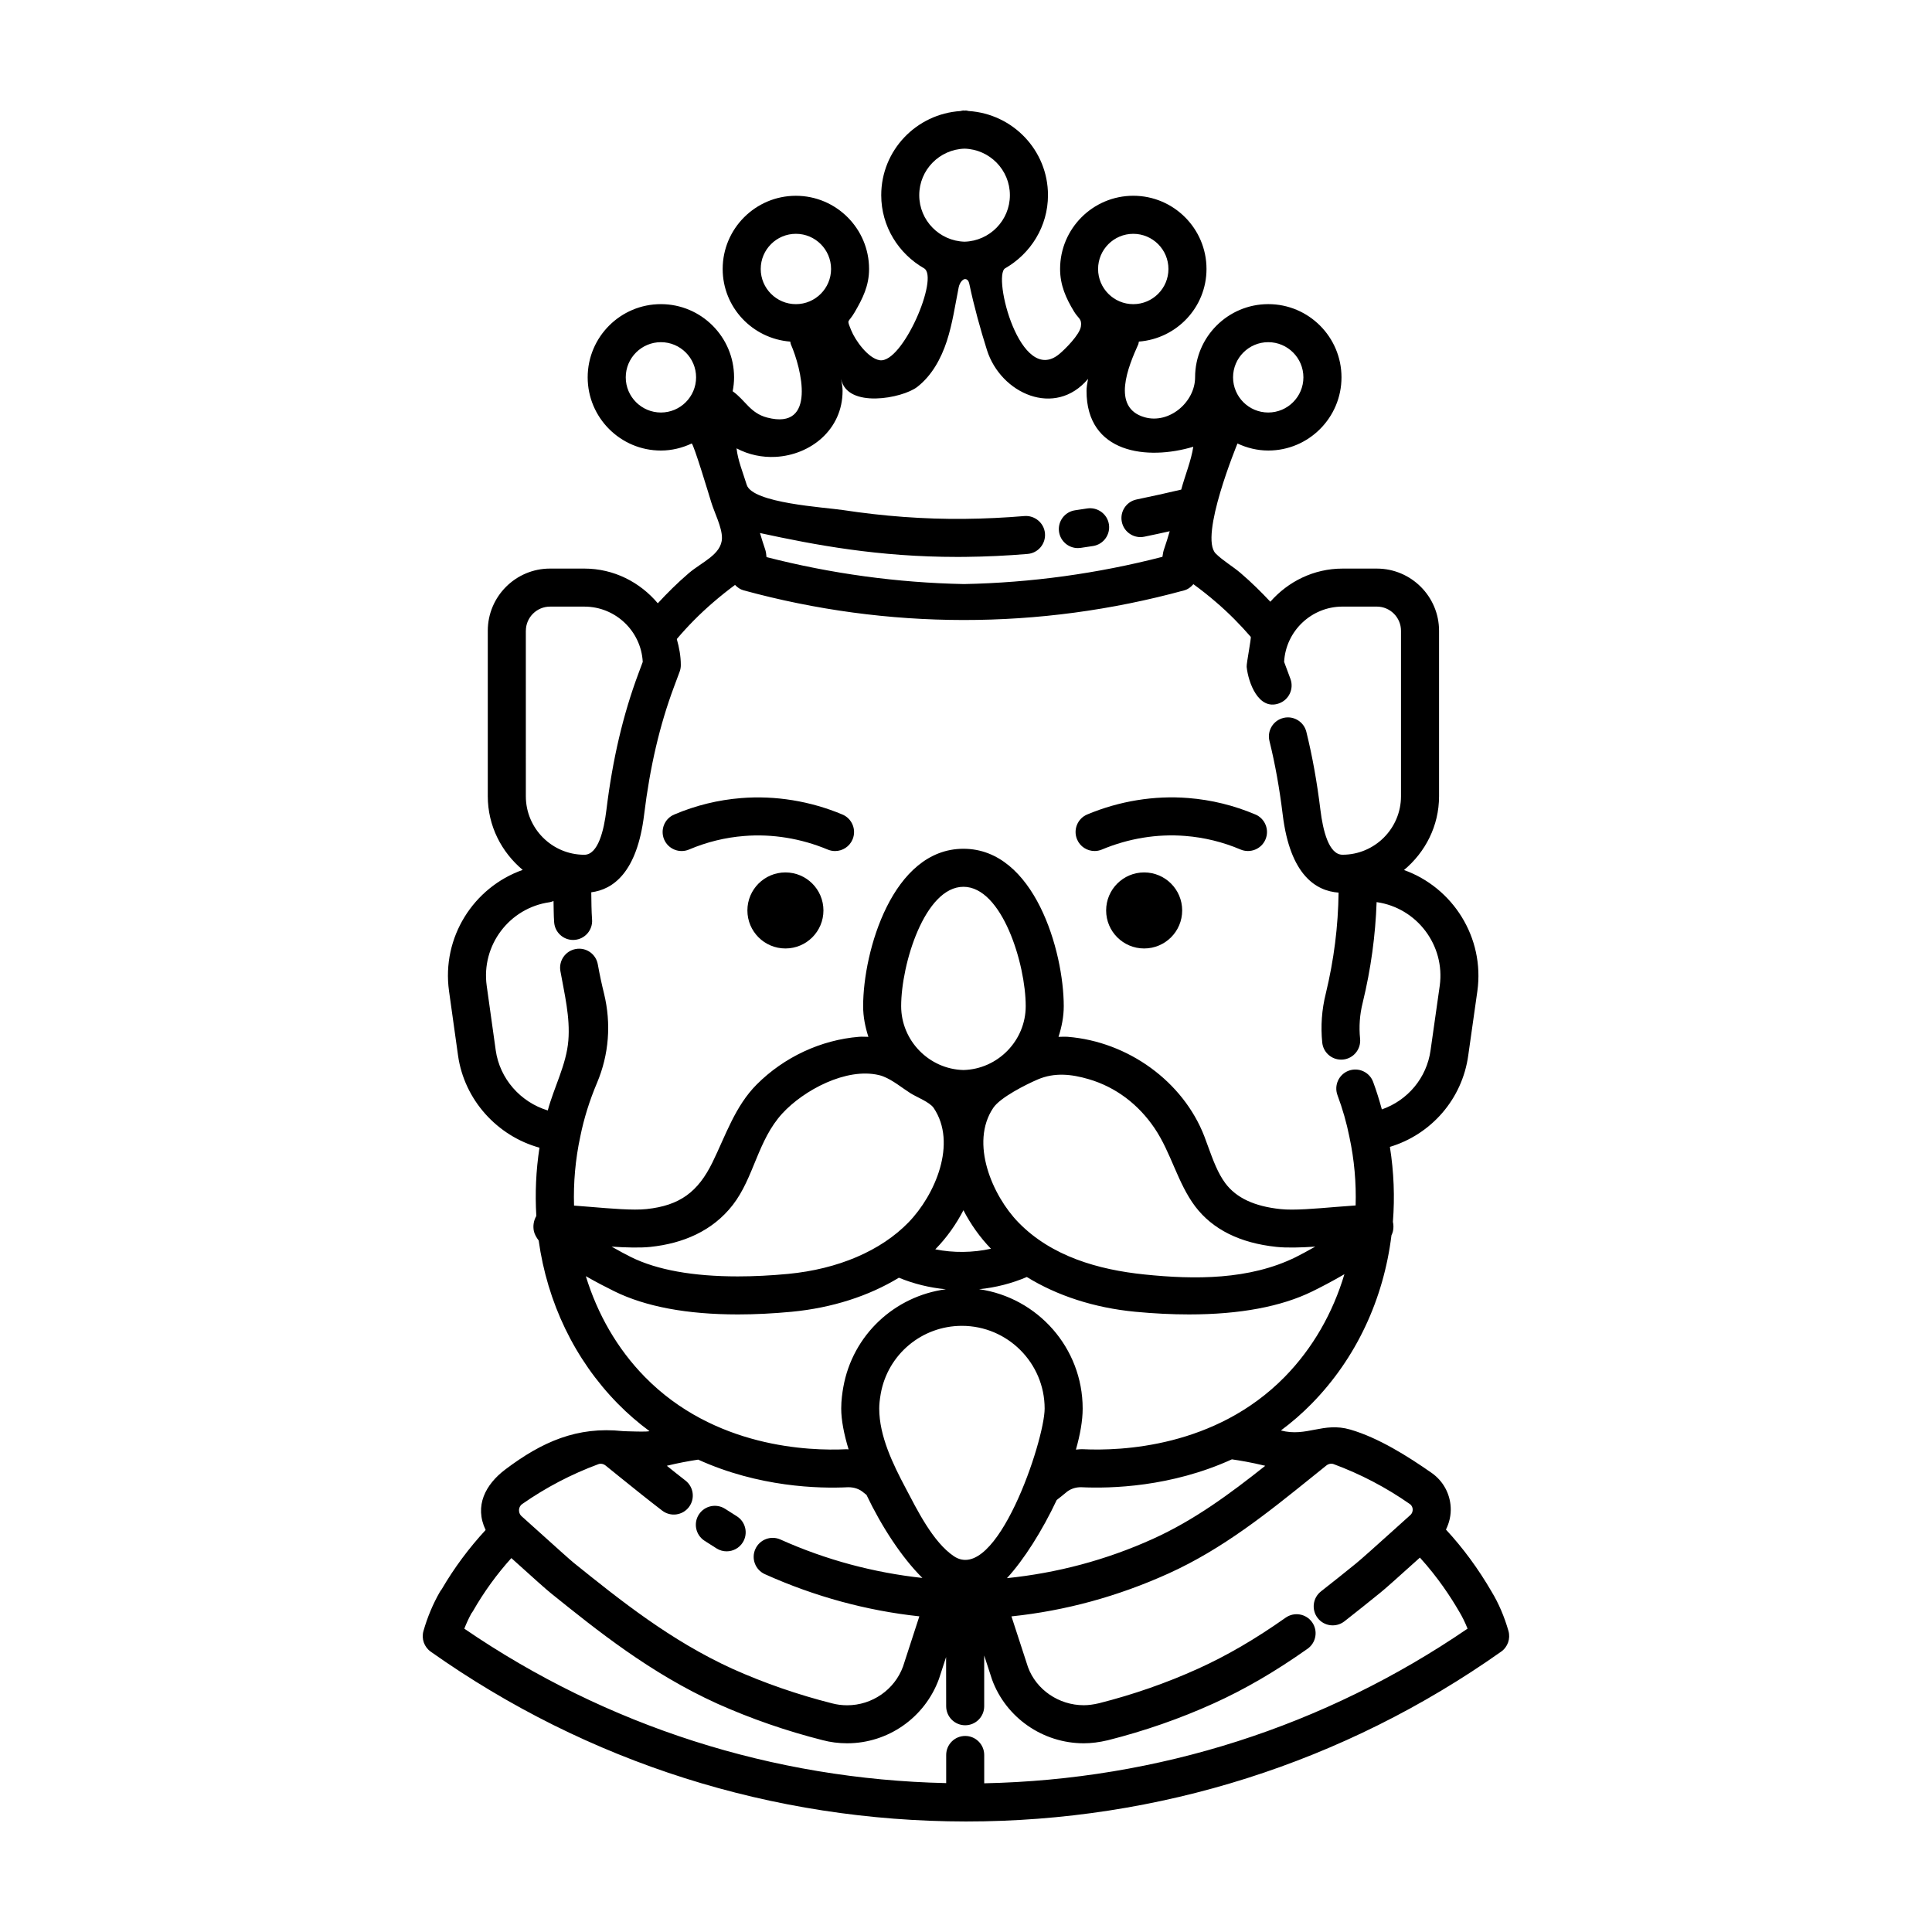 <?xml version="1.0" encoding="UTF-8"?>
<!-- Uploaded to: SVG Repo, www.svgrepo.com, Generator: SVG Repo Mixer Tools -->
<svg fill="#000000" width="800px" height="800px" version="1.1" viewBox="144 144 512 512" xmlns="http://www.w3.org/2000/svg">
 <g>
  <path d="m539.34 565.89c-3.637-6.258-7.652-11.68-12.148-16.535 0.898-1.824 1.375-3.84 1.258-5.934-0.203-3.629-2-6.914-4.984-9.039-6.34-4.43-14.148-9.359-21.629-11.531-7.199-2.086-11.566 2.051-18.383 0.238 2.812-2.086 5.559-4.449 8.188-7.133 11.805-12.047 19.035-27.719 21.109-44.586 0.18-0.371 0.316-0.734 0.395-1.094 0.18-0.836 0.172-1.676-0.012-2.481 0.516-6.516 0.262-13.18-0.797-19.859 10.926-3.289 19.176-12.641 20.766-24.254l2.418-17.051c1.953-14.156-6.484-27.418-19.445-32.066 5.629-4.695 9.289-11.668 9.289-19.555v-43.84c0-9.094-7.402-16.488-16.488-16.488h-9.082c-7.652 0-14.449 3.445-19.141 8.785-2.418-2.574-4.957-5.094-7.824-7.551-2.09-1.805-4.695-3.281-6.637-5.203-4.488-4.457 5.762-29.172 5.75-29.18 2.488 1.164 5.238 1.863 8.168 1.863 10.695 0 19.398-8.699 19.398-19.398 0-10.695-8.699-19.398-19.398-19.398-10.695 0-19.391 8.699-19.398 19.391 0 6.578-6.879 12.465-13.406 10.578-8.906-2.562-4.238-13.562-1.664-19.289 0.109-0.246 0.102-0.504 0.172-0.754 9.996-0.77 17.922-9.059 17.922-19.246 0-10.695-8.699-19.398-19.398-19.398-10.695 0-19.402 8.699-19.402 19.398 0 4.273 1.531 7.723 3.699 11.289 1.176 1.934 2.125 1.891 1.812 3.965-0.328 2.156-4.133 5.969-5.715 7.285-10.359 8.625-17.781-20.746-14.355-22.711 6.742-3.875 11.348-11.07 11.348-19.387 0-11.891-9.324-21.555-21.027-22.297-0.254-0.031-0.469-0.137-0.723-0.137-0.121 0-0.23 0.035-0.352 0.035s-0.23-0.035-0.352-0.035c-0.25 0-0.465 0.105-0.707 0.141-11.707 0.746-21.027 10.41-21.027 22.297 0 8.316 4.606 15.512 11.348 19.387 4.09 2.367-5.727 25.281-11.742 24.355-3.078-0.473-6.519-5.285-7.594-8.004-1.219-3.098-0.848-1.648 0.938-4.699 2.16-3.707 3.828-7.043 3.828-11.477 0-10.695-8.699-19.398-19.398-19.398-10.695 0-19.398 8.699-19.398 19.398 0 10.188 7.918 18.477 17.914 19.246 0.066 0.246 0.059 0.504 0.168 0.746 2.715 6.184 6.996 22.844-6.281 19.387-4.535-1.18-5.789-4.606-9.152-6.977 0.23-1.199 0.371-2.43 0.371-3.688 0-10.695-8.699-19.398-19.398-19.398-10.695 0-19.398 8.699-19.398 19.398 0 10.695 8.699 19.398 19.398 19.398 2.926 0 5.672-0.699 8.16-1.863 0.449-0.16 4.871 14.535 5.195 15.586 0.82 2.707 2.871 6.644 2.832 9.477-0.059 4.336-5.344 6.348-8.797 9.305-3.078 2.641-5.742 5.309-8.207 7.977-4.695-5.578-11.637-9.199-19.477-9.199h-9.09c-9.094 0-16.488 7.394-16.488 16.488v43.84c0 7.871 3.648 14.832 9.254 19.527-13.027 4.594-21.508 17.875-19.527 32.094l2.383 17.039c1.648 11.805 10.379 21.383 21.59 24.484-0.941 6.082-1.188 12.137-0.836 18.082-0.695 1.211-0.945 2.629-0.645 4.047 0.172 0.785 0.629 1.617 1.266 2.465 2.289 16.355 9.461 31.5 20.945 43.211 2.684 2.734 5.492 5.144 8.363 7.262 0.449 0.332-6.676 0.074-7.043 0.035-12.062-1.273-21.332 2.801-31.102 10.168-5.269 3.977-8.266 9.652-5.219 16.043-4.387 4.75-8.312 10-11.648 15.719-0.176 0.211-0.328 0.438-0.473 0.68-1.812 3.148-3.32 6.731-4.352 10.367-0.586 2.055 0.191 4.254 1.941 5.488 41.559 29.383 90.523 44.945 141.83 44.992 51.113 0 100.15-15.562 141.82-45.004 1.75-1.234 2.523-3.438 1.941-5.492-1.078-3.773-2.621-7.375-4.422-10.328zm-60.035-33.438c-9.453 7.5-18.824 14.414-29.77 19.367-12.461 5.644-25.453 9.047-38.684 10.41 4.481-4.856 9.355-12.566 13.191-20.715 0.777-0.59 1.543-1.211 2.394-1.918 1.145-1.02 2.621-1.5 4.117-1.465 7.785 0.367 23.773-0.031 39.91-7.387 1.973 0.281 5.117 0.801 8.84 1.707zm-102.3-15.176c0-1.113 0.125-2.332 0.402-3.93 1.859-10.422 10.906-17.984 21.512-17.984 12.082 0 21.922 9.836 21.922 21.914 0 8.473-12.82 46.727-24.078 39.121-5.578-3.773-9.754-12.359-12.793-18.102-3.332-6.293-6.965-13.723-6.965-21.02zm36.859-49.352c-6.828-7.023-12.938-21.016-6.625-30.348 1.859-2.75 8.629-6.16 11.773-7.508 4.465-1.91 8.926-1.414 13.492-0.082 7.211 2.106 13.219 6.707 17.488 13.027 4.363 6.465 6.082 14.488 10.73 20.68 4.621 6.106 11.863 9.723 21.523 10.742 2.676 0.293 6.449 0.191 10.312-0.066-2.055 1.164-3.941 2.176-5.188 2.793-12.281 6.047-26.773 5.965-40.082 4.586-12.195-1.258-24.637-4.781-33.426-13.824zm-14.543-40.355c-9.113-0.227-16.504-7.801-16.504-16.93 0-11.148 6.266-31.629 16.504-31.629s16.504 20.48 16.504 31.629c0.004 9.133-7.391 16.703-16.504 16.93zm-21.246 1.699c2.523 0.973 5.004 3.055 7.234 4.465 1.594 1.004 4.996 2.297 6.102 3.848 6.352 9.395 0.379 23.125-6.641 30.355-7.32 7.543-18.656 12.395-31.922 13.664-4.621 0.438-9.105 0.66-13.32 0.66-11.879 0-21.387-1.715-28.254-5.094-1.25-0.613-3.133-1.621-5.188-2.793 3.863 0.25 7.664 0.352 10.305 0.066 8.578-0.906 16.418-4.18 21.793-11.098 5.652-7.281 6.594-17.148 13.16-24.285 5.637-6.125 16.914-12.211 25.598-10.141 0.383 0.082 0.758 0.203 1.133 0.352zm13.918 45.684c2.91-2.988 5.387-6.484 7.324-10.227 1.934 3.734 4.402 7.219 7.301 10.203-4.797 1.062-9.941 1.129-14.766 0.156 0.047-0.047 0.098-0.086 0.141-0.133zm92.461 33.949c-18.363 18.715-43.465 19.637-53.484 19.156-0.629-0.023-1.23 0.059-1.84 0.105 1.125-3.961 1.789-7.691 1.789-10.879 0-16.09-11.957-29.406-27.441-31.629 4.383-0.434 8.664-1.535 12.645-3.234 8.027 4.949 17.852 8.168 28.723 9.211 4.934 0.469 9.734 0.707 14.273 0.707 13.43 0 24.434-2.062 32.695-6.121 2.121-1.043 5.254-2.656 8.469-4.539-3.055 10.219-8.348 19.59-15.828 27.223zm-4.359-274.22c5.141 0 9.32 4.18 9.32 9.32s-4.18 9.32-9.32 9.32-9.32-4.18-9.32-9.32 4.188-9.32 9.32-9.32zm-35.766-28.715c5.141 0 9.32 4.18 9.32 9.32s-4.18 9.32-9.32 9.32c-5.144 0-9.324-4.18-9.324-9.32 0-5.137 4.184-9.32 9.324-9.32zm-44.707-22.57c6.656 0.191 12.012 5.633 12.012 12.328 0 6.695-5.359 12.137-12.012 12.328-6.656-0.191-12.012-5.633-12.012-12.328 0-6.695 5.363-12.137 12.012-12.328zm-54.02 31.887c0-5.141 4.18-9.32 9.32-9.32s9.32 4.18 9.32 9.32-4.18 9.32-9.32 9.32c-5.137 0-9.32-4.18-9.32-9.32zm3.945 49.793c9.23-0.488 17.766-7.195 17.746-17.523 0-0.832-0.168-1.945-0.402-3.148 1.562 7.969 16.305 5.176 20.211 2.121 3.844-2.996 6.293-7.481 7.812-12.113 1.516-4.637 2.195-9.492 3.152-14.273 0.23-1.164 1.211-2.664 2.207-2.019 0.402 0.262 0.539 0.785 0.637 1.254 1.211 5.75 2.875 11.793 4.648 17.402 3.652 11.531 18.043 18.02 26.789 7.633-0.238 1.203-0.402 2.316-0.402 3.148-0.031 16.676 16.164 18.496 28.293 14.836-0.57 3.727-2.195 7.621-3.199 11.359-3.762 0.875-7.656 1.762-11.82 2.613-2.727 0.559-4.484 3.219-3.918 5.945 0.488 2.387 2.59 4.027 4.934 4.027 0.332 0 0.676-0.031 1.02-0.105 2.316-0.473 4.543-0.961 6.734-1.449-0.473 1.582-0.938 3.164-1.5 4.762-0.188 0.527-0.293 1.062-0.43 2.019-17.23 4.453-34.902 6.867-52.602 7.219-17.602-0.352-35.18-2.742-52.324-7.148-0.066-0.863-0.156-1.465-0.371-2.086-0.508-1.441-0.922-2.863-1.355-4.289 14.699 3.184 31.332 6.332 52.309 6.332 0.691 0 1.379 0 2.074-0.012 5.465-0.055 11.027-0.316 16.547-0.781 2.769-0.23 4.832-2.672 4.594-5.441-0.227-2.769-2.707-4.82-5.441-4.602-5.269 0.441-10.586 0.695-15.801 0.746-10.816 0.121-21.625-0.711-32.312-2.336-4.781-0.727-23.988-1.805-25.488-6.695-0.957-3.117-2.371-6.535-2.691-9.652 3.269 1.734 6.863 2.441 10.352 2.258zm-39.715-21.074c0-5.141 4.18-9.32 9.32-9.32s9.32 4.18 9.32 9.32-4.18 9.32-9.32 9.32c-5.137 0-9.32-4.184-9.32-9.32zm-26.473 67.172c0-3.535 2.875-6.414 6.414-6.414h9.09c8.262 0 15.035 6.5 15.473 14.652l-1.137 3.055c-4.07 10.883-6.848 22.715-8.496 36.199-0.656 5.406-2.203 11.855-5.844 11.855-8.543 0-15.504-6.953-15.504-15.504l-0.004-43.844zm-7.992 111.11-2.383-17.039c-1.492-10.723 6.004-20.66 16.711-22.152 0.348-0.047 0.672-0.195 0.996-0.312 0.055 1.891 0.023 3.773 0.168 5.652 0.195 2.648 2.41 4.664 5.019 4.664 0.121 0 0.25-0.004 0.379-0.016 2.777-0.207 4.856-2.621 4.648-5.394-0.176-2.383-0.176-4.805-0.211-7.219 5.707-0.727 12.137-5.152 14.008-20.59 1.547-12.676 4.137-23.758 7.926-33.887l1.48-3.969c0.211-0.562 0.316-1.16 0.316-1.762 0-2.41-0.441-4.695-1.066-6.906 2.875-3.391 6.039-6.625 9.75-9.809 1.832-1.582 3.734-3.094 5.684-4.535 0.625 0.656 1.359 1.188 2.254 1.43 38.168 10.434 78.301 10.551 116.82 0 0.973-0.266 1.75-0.883 2.394-1.629 2.051 1.5 4.055 3.078 5.981 4.742 3.481 2.984 6.465 6.035 9.211 9.203 0.215 0.246-1.164 7.098-1.074 7.977 0.422 4.117 3.129 11.629 8.574 9.668 2.621-0.941 3.981-3.824 3.043-6.445l-1.691-4.551c0.441-8.152 7.219-14.652 15.477-14.652h9.082c3.535 0 6.414 2.875 6.414 6.414v43.84c0 8.543-6.953 15.504-15.496 15.504-3.641 0-5.195-6.449-5.856-11.859-0.906-7.422-2.125-14.191-3.727-20.703-0.664-2.699-3.406-4.359-6.098-3.684-2.699 0.664-4.352 3.394-3.684 6.098 1.508 6.117 2.656 12.5 3.512 19.512 1.965 16.156 8.918 20.262 14.809 20.676-0.117 8.883-1.199 17.684-3.394 26.766-1.066 4.258-1.375 8.625-0.938 12.973 0.266 2.594 2.453 4.523 5.008 4.523 0.172 0 0.344-0.004 0.523-0.023 2.766-0.281 4.777-2.754 4.5-5.527-0.328-3.184-0.102-6.383 0.691-9.539 2.203-9.062 3.371-17.859 3.688-26.656 10.699 1.523 18.203 11.473 16.727 22.164l-2.422 17.055c-1.008 7.391-6.106 13.348-12.918 15.715-0.66-2.422-1.406-4.852-2.309-7.285-0.961-2.613-3.863-3.926-6.481-2.969-2.609 0.969-3.934 3.871-2.969 6.481 1.367 3.672 2.414 7.344 3.144 10.992 1.32 6.117 1.844 12.238 1.664 18.234-1.543 0.098-3.289 0.238-5.219 0.395-5.148 0.422-11.148 0.969-14.711 0.57-6.891-0.727-11.652-2.953-14.555-6.793-2.019-2.691-3.269-6.109-4.594-9.738l-1.027-2.785c-5.613-14.465-20.152-25.051-36.195-26.34-0.801-0.059-1.629 0.004-2.438 0.012 0.832-2.586 1.391-5.289 1.391-8.137 0-14.547-7.801-41.707-26.582-41.707s-26.582 27.164-26.582 41.707c0 2.848 0.559 5.547 1.391 8.133-0.816-0.004-1.633-0.07-2.449-0.012-10.16 0.816-19.926 5.414-27.125 12.617-5.754 5.758-8.242 13.504-11.738 20.645-3.84 7.84-8.645 11.461-17.504 12.395-3.512 0.383-9.559-0.145-14.699-0.57-1.629-0.137-3.141-0.258-4.492-0.352-0.18-6.031 0.336-12.188 1.668-18.355 0.938-4.66 2.418-9.438 4.43-14.188 3.152-7.481 3.793-15.648 1.855-23.633-0.59-2.379-1.152-4.961-1.652-7.75-0.488-2.734-3.062-4.57-5.844-4.074-2.734 0.488-4.559 3.102-4.074 5.844 1.078 6.055 2.613 12.207 2.109 18.41-0.523 6.422-3.793 12.344-5.453 18.531-7.191-2.18-12.738-8.363-13.801-15.992zm23.887 59.918c2.898 1.656 5.652 3.066 7.582 4.016 8.262 4.066 19.262 6.121 32.695 6.121 4.535 0 9.34-0.238 14.277-0.707 10.73-1.027 20.441-4.18 28.406-9.023 3.934 1.617 8.148 2.66 12.453 3.059-13.594 1.82-24.711 12.105-27.18 25.938-0.262 1.484-0.555 3.477-0.555 5.68 0 3.004 0.715 6.742 1.953 10.812-0.188 0-0.371-0.039-0.559-0.035-9.957 0.488-35.059-0.43-53.426-19.156-7.352-7.5-12.57-16.684-15.648-26.703zm-16.875 60.391c6.262-4.379 13.062-7.934 20.207-10.574 0.605-0.23 1.34-0.086 1.914 0.371l2.641 2.133c0.016 0.012 0.023 0.02 0.035 0.031l1.16 0.938c3.699 2.984 7.402 5.965 11.168 8.848 2.211 1.691 5.371 1.27 7.062-0.941 1.688-2.211 1.266-5.371-0.945-7.062-1.656-1.266-3.273-2.59-4.906-3.891 2.961-0.727 5.723-1.23 8.312-1.629 16.082 7.305 31.98 7.699 39.707 7.316 1.586-0.02 3.039 0.449 4.176 1.461 0.223 0.195 0.484 0.379 0.719 0.57 3.988 8.359 9.332 16.582 14.816 22.012-12.852-1.41-25.488-4.742-37.613-10.184-2.539-1.145-5.523 0-6.656 2.527-1.145 2.539-0.004 5.523 2.535 6.66 13.18 5.918 26.918 9.664 40.926 11.168l-4.324 13.297c-2.242 6.141-8.191 10.273-14.797 10.273-1.379 0-2.707-0.168-4-0.508-9.062-2.289-17.926-5.356-26.305-9.109-16.504-7.496-29.957-18.32-42.145-28.117-0.969-0.777-5.195-4.59-8.922-7.949l-4.242-3.812c-0.016-0.02-0.02-0.039-0.039-0.059-0.035-0.035-0.082-0.047-0.117-0.074l-0.488-0.441c-0.707-0.629-0.734-1.43-0.715-1.75 0.035-0.441 0.203-1.055 0.836-1.504zm122.45 74v-7.508c0-2.781-2.254-5.039-5.039-5.039s-5.039 2.258-5.039 5.039v7.457c-45.934-1.008-89.91-15.07-127.7-40.926 0.543-1.406 1.18-2.766 1.875-4.047 0.16-0.203 0.312-0.418 0.441-0.645 2.91-5.09 6.324-9.773 10.148-14.012l0.887 0.797c5.082 4.586 8.246 7.43 9.672 8.574 12.328 9.922 26.309 21.16 43.996 29.195 8.938 4 18.355 7.262 27.922 9.68 2.074 0.551 4.273 0.832 6.523 0.832 10.812 0 20.566-6.785 24.32-17.055l1.891-5.801 0.02 13.039c0 2.781 2.254 5.039 5.039 5.039 2.785 0 5.039-2.258 5.039-5.039v-13.453l2.082 6.387c3.691 10.098 13.469 16.883 24.309 16.883 1.996 0 4.07-0.262 6.418-0.816 9.723-2.453 19.141-5.738 27.988-9.75 8.172-3.688 16.312-8.422 24.895-14.484 2.273-1.602 2.82-4.746 1.215-7.023-1.605-2.273-4.75-2.816-7.023-1.211-8.055 5.684-15.652 10.105-23.242 13.531-8.309 3.769-17.16 6.852-26.223 9.141-1.508 0.352-2.828 0.523-4.031 0.523-6.629 0-12.602-4.125-14.785-10.098l-4.379-13.445c14.254-1.48 28.234-5.301 41.629-11.367 14.41-6.519 26.344-16.148 37.891-25.453l3.926-3.16c0.57-0.457 1.305-0.594 1.91-0.379 7.141 2.637 13.961 6.207 20.238 10.602 0.598 0.43 0.719 1.039 0.734 1.367 0.02 0.348-0.039 1.02-0.648 1.562l-4.539 4.086c-4.016 3.613-8.559 7.707-9.883 8.758-2.969 2.398-6.031 4.871-9.219 7.352-2.195 1.707-2.59 4.875-0.883 7.07 1.707 2.203 4.871 2.586 7.07 0.883 3.238-2.519 6.348-5.031 9.551-7.621 1.203-0.945 4.621-4.016 10.105-8.953l0.363-0.324c4.906 5.414 8.23 10.566 10.379 14.258 0.836 1.375 1.594 2.922 2.246 4.57-37.902 25.922-81.957 40.027-128.09 40.984z"/>
  <path d="m330.68 552.3c1.074 0.707 2.16 1.395 3.258 2.074 0.82 0.508 1.734 0.746 2.629 0.746 1.691 0 3.344-0.852 4.301-2.402 1.457-2.371 0.715-5.477-1.656-6.926-1.012-0.625-2.012-1.258-3.008-1.91-2.312-1.516-5.445-0.883-6.977 1.445-1.52 2.32-0.875 5.445 1.453 6.973z"/>
  <path d="m326.61 369.13c4.68-1.984 9.598-3.195 14.625-3.586 7.406-0.605 15.074 0.656 22.117 3.598 0.637 0.266 1.293 0.395 1.945 0.395 1.969 0 3.84-1.164 4.648-3.098 1.074-2.562-0.137-5.516-2.707-6.59-8.504-3.559-17.754-5.074-26.797-4.352-6.109 0.484-12.086 1.949-17.766 4.363-2.562 1.082-3.758 4.039-2.672 6.606 1.09 2.559 4.051 3.754 6.606 2.664z"/>
  <path d="m362.22 385.28c0 5.566-4.512 10.074-10.074 10.074-5.566 0-10.078-4.508-10.078-10.074s4.512-10.078 10.078-10.078c5.562 0 10.074 4.512 10.074 10.078"/>
  <path d="m434.07 369.53c0.648 0 1.309-0.125 1.949-0.395 7.027-2.941 14.645-4.203 22.105-3.598 5.023 0.398 9.949 1.602 14.637 3.594 2.539 1.078 5.523-0.105 6.606-2.676 1.082-2.562-0.109-5.523-2.676-6.606-5.688-2.41-11.664-3.875-17.766-4.359-9.043-0.727-18.297 0.797-26.797 4.352-2.562 1.074-3.773 4.027-2.699 6.594 0.801 1.934 2.672 3.094 4.641 3.094z"/>
  <path d="m457.29 385.28c0 5.566-4.512 10.074-10.078 10.074-5.562 0-10.074-4.508-10.074-10.074s4.512-10.078 10.074-10.078c5.566 0 10.078 4.512 10.078 10.078"/>
  <path d="m429.64 289.25c0.238 0 0.48-0.016 0.719-0.051l3.324-0.5c2.75-0.434 4.625-3.019 4.188-5.762-0.434-2.746-3.027-4.609-5.762-4.191l-3.18 0.48c-2.754 0.395-4.672 2.949-4.277 5.703 0.371 2.512 2.527 4.32 4.988 4.32z"/>
 </g>
</svg>